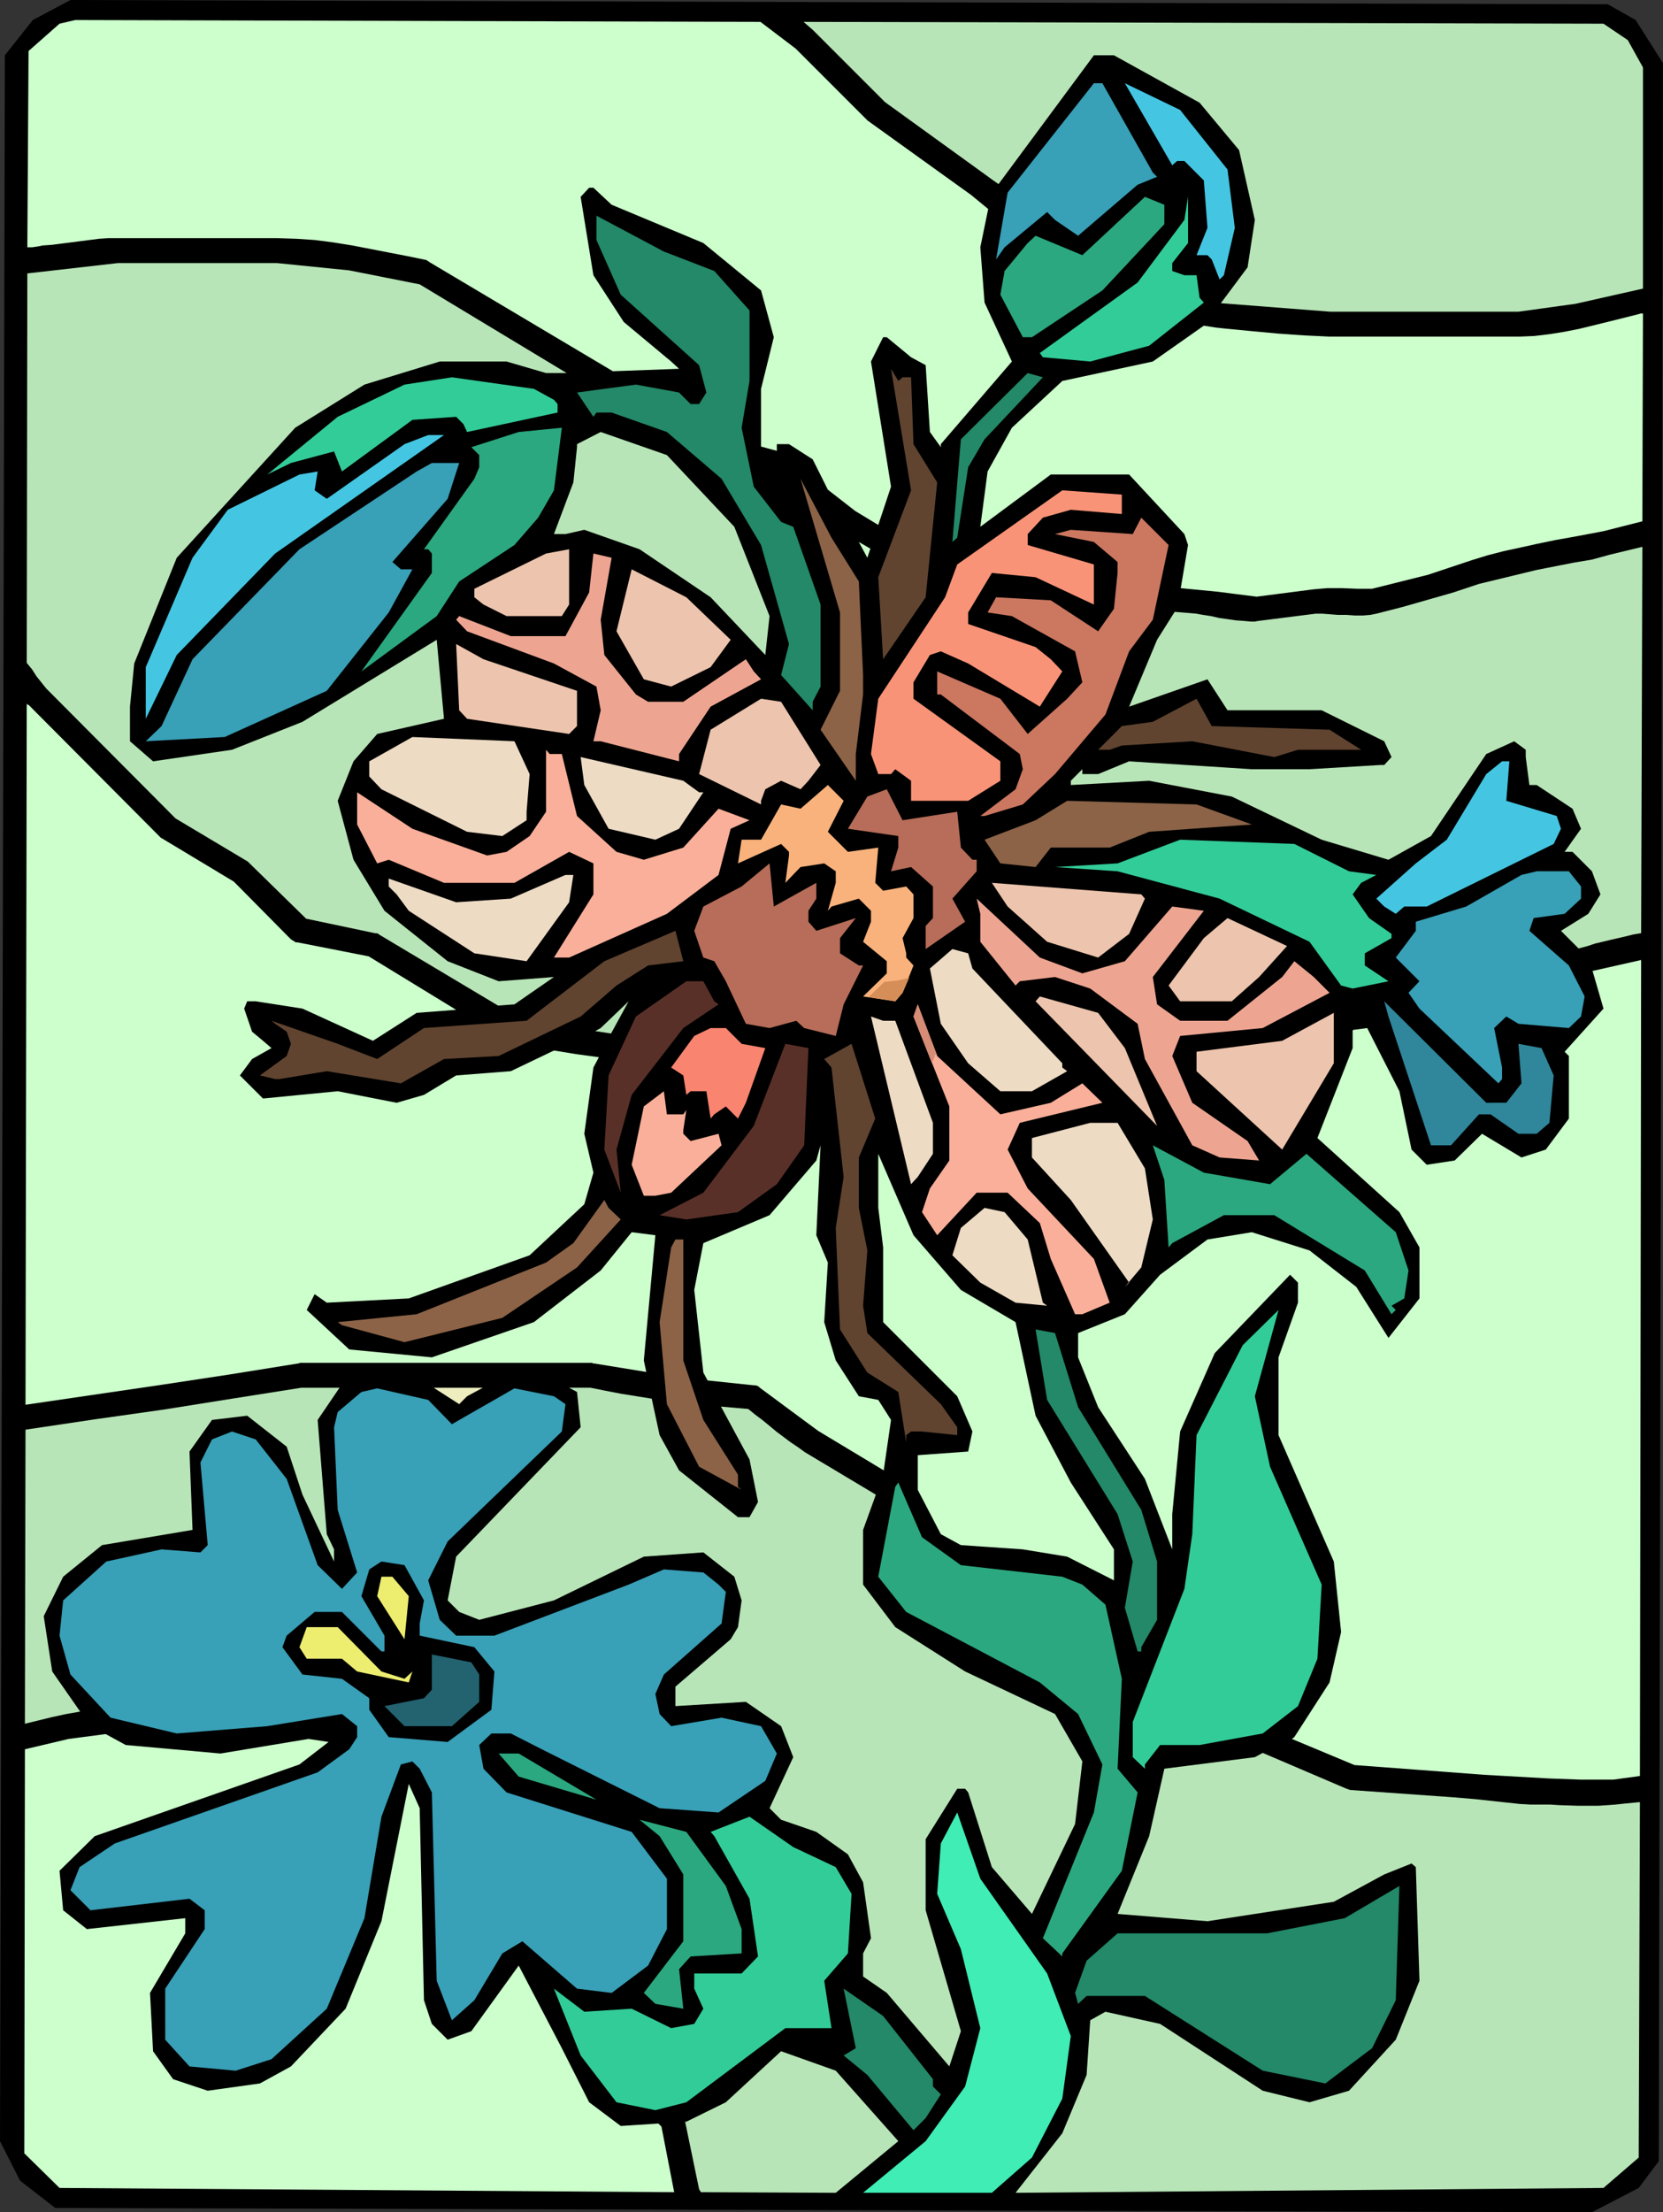 <?xml version="1.0" encoding="UTF-8" standalone="no"?>
<svg
   version="1.0"
   width="117.066mm"
   height="155.668mm"
   id="svg87"
   sodipodi:docname="Insect on Flower.wmf"
   xmlns:inkscape="http://www.inkscape.org/namespaces/inkscape"
   xmlns:sodipodi="http://sodipodi.sourceforge.net/DTD/sodipodi-0.dtd"
   xmlns="http://www.w3.org/2000/svg"
   xmlns:svg="http://www.w3.org/2000/svg">
  <rect width="100%" height="100%" fill="#333333" stroke="none"/>
  <sodipodi:namedview
     id="namedview87"
     pagecolor="#ffffff"
     bordercolor="#000000"
     borderopacity="0.25"
     inkscape:showpageshadow="2"
     inkscape:pageopacity="0.0"
     inkscape:pagecheckerboard="0"
     inkscape:deskcolor="#d1d1d1"
     inkscape:document-units="mm" />
  <defs
     id="defs1">
    <pattern
       id="WMFhbasepattern"
       patternUnits="userSpaceOnUse"
       width="6"
       height="6"
       x="0"
       y="0" />
  </defs>
  <path
     style="fill:#000000;fill-opacity:1;fill-rule:evenodd;stroke:none"
     d="m 435.184,5.333 7.272,11.473 -1.131,557.974 -5.333,7.11 -12.443,6.464 L 14.705,587.222 5.333,579.951 0,569.447 1.293,14.705 8.726,5.333 18.745,0 427.75,1.131 Z"
     id="path1" />
  <path
     style="fill:#b7e5b7;fill-opacity:1;fill-rule:evenodd;stroke:none"
     d="m 158.366,274.22 1.454,-0.808 7.434,-7.11 -4.686,8.564 z"
     id="path2" />
  <path
     style="fill:#b7e5b7;fill-opacity:1;fill-rule:evenodd;stroke:none"
     d="m 182.283,564.276 h 0.323 l 10.504,-5.171 14.705,-13.574 14.544,5.171 16.645,18.745 -16.645,13.735 -35.875,-0.162 -0.485,-0.808 z"
     id="path3" />
  <path
     style="fill:#ccffcc;fill-opacity:1;fill-rule:evenodd;stroke:none"
     d="m 28.118,461.181 5.333,2.909 25.209,2.262 23.432,-3.878 5.333,0.808 -7.757,5.979 -54.459,19.068 -9.373,9.211 0.97,10.503 6.302,5.009 26.179,-2.909 v 4.04 l -9.373,15.836 0.808,15.513 5.333,7.433 9.211,3.07 13.897,-1.939 8.242,-4.525 14.544,-15.351 9.534,-23.269 7.272,-36.52 2.909,6.464 1.131,51.063 2.101,6.302 4.202,4.201 6.302,-2.262 12.605,-17.452 11.473,21.976 7.272,14.382 8.403,6.302 10.019,-0.646 0.808,0.808 3.394,17.452 -163.537,-1.131 -9.373,-9.211 0.162,-107.458 11.635,-2.747 z"
     id="path4" />
  <path
     style="fill:#b7e5b7;fill-opacity:1;fill-rule:evenodd;stroke:none"
     d="m 90.333,369.074 -5.818,8.564 2.424,30.379 1.939,4.04 v 3.232 l -8.403,-17.775 -4.202,-12.766 -10.504,-8.241 -9.373,1.131 -5.979,8.403 0.808,20.845 -24.078,4.04 -10.342,8.403 -5.171,10.503 2.262,14.705 7.434,10.665 -3.717,0.646 -3.717,0.808 -7.272,1.778 0.162,-78.21 18.422,-2.747 18.261,-2.585 18.261,-2.909 18.422,-2.909 z"
     id="path5" />
  <path
     style="fill:#ededbf;fill-opacity:1;fill-rule:evenodd;stroke:none"
     d="m 128.47,369.074 -4.202,2.262 -2.101,2.101 -6.787,-4.363 z"
     id="path6" />
  <path
     style="fill:#ccffcc;fill-opacity:1;fill-rule:evenodd;stroke:none"
     d="m 188.262,367.135 -1.131,-2.101 -2.424,-21.976 2.424,-12.443 17.614,-7.433 12.443,-14.543 1.131,-4.04 -1.131,23.915 3.07,7.272 -0.97,15.836 3.07,10.18 6.141,9.534 5.171,0.97 3.394,5.332 -1.939,13.412 -17.453,-10.503 -15.513,-11.473 -0.323,-0.323 -0.323,-0.162 -0.485,-0.162 h -0.485 z"
     id="path7" />
  <path
     style="fill:#b7e5b7;fill-opacity:1;fill-rule:evenodd;stroke:none"
     d="m 173.395,371.983 2.101,9.695 5.171,9.372 15.675,12.443 h 3.07 l 2.262,-4.04 -2.262,-11.311 -7.595,-14.058 7.272,0.646 1.778,1.454 1.939,1.454 1.778,1.454 1.939,1.616 3.878,2.909 1.939,1.293 1.778,1.293 18.907,11.311 -3.394,9.372 v 14.543 l 8.565,11.311 18.584,11.796 23.917,11.311 7.272,12.604 -1.939,16.644 -11.473,23.915 -10.665,-12.443 -6.302,-19.876 -0.808,-0.97 h -2.101 l -8.403,13.412 v 18.906 l 9.373,32.157 -3.07,9.372 -16.645,-19.553 -6.302,-4.363 v -6.14 l 2.101,-4.04 -2.101,-14.866 -4.04,-7.433 -8.403,-5.979 -9.373,-3.232 -3.07,-3.07 6.302,-13.574 -3.232,-8.241 -9.373,-6.464 -18.745,1.131 v -5.171 l 14.705,-12.604 1.939,-3.232 0.97,-7.11 -1.939,-6.302 -8.242,-6.464 -15.837,1.131 -23.917,11.635 -19.877,5.171 -5.333,-2.101 -3.07,-3.07 2.262,-11.635 33.128,-34.419 -0.97,-9.372 -2.101,-1.131 h 5.656 l 4.04,0.808 4.202,0.808 4.04,0.646 z"
     id="path8" />
  <path
     style="fill:#ccffcc;fill-opacity:1;fill-rule:evenodd;stroke:none"
     d="m 121.36,268.564 -10.504,0.808 -11.635,7.433 -18.745,-8.564 -12.443,-1.939 h -2.262 l -0.808,1.939 2.101,6.14 2.909,2.424 2.262,1.939 -5.171,2.909 -3.232,4.363 6.141,6.14 19.877,-1.939 15.675,3.07 7.272,-2.101 8.565,-5.171 14.544,-1.131 11.473,-5.494 5.979,0.97 5.979,0.808 -1.454,2.747 -2.424,17.613 2.424,10.342 -2.424,8.403 -14.544,13.574 -32.158,11.473 -21.816,1.131 -3.232,-2.262 -2.101,4.201 11.312,10.503 21.977,2.101 27.148,-9.372 17.776,-13.735 8.242,-10.18 6.302,0.808 -3.07,33.288 0.646,3.07 -13.897,-2.262 h -0.323 l -0.162,-0.162 H 79.829 l -0.323,0.162 H 79.345 l -18.099,2.909 -18.099,2.747 -36.36,5.332 0.323,-186.476 0.162,0.162 v 0.162 h 0.323 l 34.905,35.065 0.323,0.323 0.323,0.162 19.069,11.473 15.19,15.351 0.808,0.485 0.485,0.323 h 0.485 l 18.907,3.717 z"
     id="path9" />
  <path
     style="fill:#b7e5b7;fill-opacity:1;fill-rule:evenodd;stroke:none"
     d="m 150.771,99.217 h -5.494 l -10.504,-3.07 h -17.776 l -20.038,6.14 -18.422,11.473 -31.512,34.581 -11.312,28.117 -1.131,11.473 v 9.211 l 6.141,5.333 21.008,-3.07 18.745,-7.433 35.713,-21.815 1.939,21.007 -17.776,4.04 -6.302,7.272 -4.202,10.503 4.202,15.674 8.241,13.574 16.806,13.412 13.574,5.333 14.705,-1.131 -10.504,7.272 -4.363,0.323 -31.673,-18.906 -0.162,-0.162 -0.323,-0.162 H 99.868 L 81.445,244.326 66.417,229.621 65.932,229.136 46.702,217.663 12.281,183.083 9.696,179.851 8.565,178.073 7.11,176.296 7.272,72.716 31.35,69.969 h 42.339 l 19.23,1.939 18.745,3.717 z"
     id="path10" />
  <path
     style="fill:#ccffcc;fill-opacity:1;fill-rule:evenodd;stroke:none"
     d="m 231.57,145.917 -0.808,2.424 -2.262,-4.201 z"
     id="path11" />
  <path
     style="fill:#b7e5b7;fill-opacity:1;fill-rule:evenodd;stroke:none"
     d="m 436.315,479.279 -0.323,94.531 -9.373,8.08 -156.427,1.293 12.443,-15.836 6.464,-15.513 0.97,-14.543 4.04,-2.262 14.544,3.232 27.31,17.775 12.443,3.07 10.504,-3.07 12.443,-13.574 6.302,-15.674 -0.97,-30.218 -1.131,-0.97 -7.272,2.909 -13.413,7.272 -33.612,5.171 -23.917,-1.939 8.403,-20.684 4.04,-17.937 24.078,-3.07 2.101,-1.131 22.301,9.534 0.485,0.162 0.485,0.162 27.31,1.939 5.818,0.485 5.979,0.646 5.979,0.646 2.909,0.162 h 2.909 2.262 l 2.586,0.162 5.01,0.162 h 5.171 l 2.424,-0.162 2.262,-0.162 1.454,-0.162 1.616,-0.162 1.616,-0.162 z"
     id="path12" />
  <path
     style="fill:#ccffcc;fill-opacity:1;fill-rule:evenodd;stroke:none"
     d="m 436.638,255.314 -0.323,217.017 -7.11,0.97 h -8.565 l -8.726,-0.323 -8.565,-0.485 -8.565,-0.485 -8.565,-0.646 -8.565,-0.646 -17.291,-1.293 -16.645,-6.948 0.646,-0.485 9.373,-14.543 3.07,-13.412 -1.939,-18.745 -14.705,-33.611 v -20.684 l 5.171,-14.543 v -5.333 l -2.101,-2.101 -20.038,20.845 -9.211,20.845 -2.101,21.976 v 9.372 l -7.272,-18.745 -12.443,-19.068 -5.333,-13.25 v -6.464 l 12.443,-5.009 9.373,-10.503 12.605,-9.372 11.797,-1.939 15.352,4.848 12.443,9.695 8.565,13.574 8.242,-10.503 v -13.574 l -5.333,-9.372 -21.816,-19.714 9.373,-23.915 v -4.686 l 0.162,-0.162 3.717,-0.485 8.565,16.805 3.232,15.513 4.04,4.04 7.434,-1.131 7.272,-7.11 10.504,6.302 6.464,-2.101 6.141,-8.241 v -16.644 l -1.131,-1.131 10.342,-11.473 -2.909,-10.019 z"
     id="path13" />
  <path
     style="fill:#b7e5b7;fill-opacity:1;fill-rule:evenodd;stroke:none"
     d="m 436.961,145.432 -0.323,102.772 h -0.162 l -1.939,0.323 -1.939,0.485 -4.202,0.97 -4.04,0.97 -1.939,0.646 -1.778,0.485 -0.646,0.162 -4.686,-4.686 7.272,-4.525 3.232,-5.171 -2.262,-6.14 -5.171,-5.171 h -2.101 l 4.363,-6.14 -2.262,-5.332 -9.534,-6.302 h -1.939 l -0.97,-7.433 v -1.939 l -3.07,-2.262 -7.434,3.393 -14.705,21.815 -11.312,6.302 -17.776,-5.333 -23.917,-11.473 -21.977,-4.201 -20.846,1.131 v -1.131 l 3.07,-3.07 v 1.293 h 4.202 l 8.242,-3.393 32.643,2.101 h 15.352 l 18.907,-1.131 h 0.97 l 1.939,-2.101 -1.939,-4.201 -16.645,-8.241 h -25.048 l -5.333,-8.241 -20.846,7.272 7.434,-17.775 4.686,-7.433 5.818,0.485 0.808,0.162 0.97,0.162 2.101,0.323 2.101,0.485 4.525,0.646 2.262,0.162 1.778,0.162 h 0.97 l 0.808,-0.162 15.352,-1.939 h 1.778 l 2.101,0.162 2.101,0.162 h 2.262 l 2.262,0.162 h 2.101 l 1.939,-0.162 0.808,-0.162 0.808,-0.162 6.949,-1.778 6.787,-1.939 6.787,-1.939 6.787,-2.262 15.352,-3.717 9.857,-1.939 4.848,-0.808 4.686,-1.293 z"
     id="path14" />
  <path
     style="fill:#ccffcc;fill-opacity:1;fill-rule:evenodd;stroke:none"
     d="m 262.92,55.587 -2.101,10.18 1.131,14.705 7.272,15.674 -18.907,21.976 v 0.808 l -2.909,-4.04 -1.131,-17.775 -3.878,-2.101 -6.464,-5.333 h -0.97 l -3.232,6.464 5.333,33.288 -3.394,10.18 -6.141,-3.717 -7.272,-5.656 -0.97,-1.939 -3.07,-6.14 -6.302,-4.04 h -3.232 v 1.778 l -4.202,-1.131 v -15.351 l 3.394,-13.735 -3.394,-12.443 -15.352,-12.604 -24.401,-10.18 -4.848,-4.525 h -1.131 l -2.262,2.424 3.394,20.845 8.08,12.443 12.605,10.503 2.101,1.939 -17.614,0.646 -48.641,-28.925 -0.97,-0.646 -4.686,-0.97 -5.01,-0.97 -10.019,-1.939 -5.01,-0.808 -5.01,-0.646 -4.848,-0.323 -5.01,-0.162 H 31.188 28.764 l -2.424,0.162 -5.01,0.646 -5.01,0.646 -2.586,0.323 -2.262,0.162 h -0.162 l -0.646,0.162 -0.97,0.162 -1.131,0.162 H 7.272 l 0.323,-52.194 8.241,-7.272 4.202,-0.97 182.283,0.485 9.373,7.11 19.23,19.229 0.323,0.162 0.162,0.162 26.987,19.391 z"
     id="path15" />
  <path
     style="fill:#ccffcc;fill-opacity:1;fill-rule:evenodd;stroke:none"
     d="m 437.123,83.381 -0.162,55.264 -10.181,2.585 -4.202,0.808 -4.363,0.808 -4.525,0.808 -4.686,0.97 -4.363,0.97 -4.525,0.97 -4.363,1.131 -4.202,1.293 -11.635,3.878 -14.867,3.717 h -3.878 l -4.04,-0.162 h -4.04 l -1.939,0.162 -1.778,0.162 -15.029,1.939 -5.171,-0.646 -5.01,-0.646 -10.019,-0.97 1.939,-11.473 -0.97,-2.909 -14.705,-15.836 h -20.846 l -18.745,13.897 1.939,-14.705 6.464,-11.635 13.413,-12.443 24.078,-5.171 13.574,-9.534 3.07,0.485 2.909,0.323 3.394,0.323 3.394,0.323 6.949,0.646 6.949,0.485 3.394,0.162 3.394,0.162 h 50.58 l 3.878,-0.162 4.04,-0.485 4.04,-0.646 4.04,-0.808 7.918,-1.939 3.878,-0.97 3.878,-0.97 0.485,-0.162 z"
     id="path16" />
  <path
     style="fill:#b7e5b7;fill-opacity:1;fill-rule:evenodd;stroke:none"
     d="m 433.083,10.665 4.04,7.272 v 58.819 l -17.937,4.04 -15.19,2.101 h -50.095 l -26.987,-2.101 -2.101,-0.162 7.11,-9.534 1.939,-12.604 -4.202,-18.583 -10.504,-12.604 -22.785,-12.604 h -5.333 L 265.667,48.962 264.051,47.831 262.274,46.538 235.448,27.147 216.218,7.918 215.087,6.948 213.794,5.817 426.619,6.302 Z"
     id="path17" />
  <path
     style="fill:#38a0b7;fill-opacity:1;fill-rule:evenodd;stroke:none"
     d="m 306.713,45.892 1.131,1.131 -5.171,2.101 -15.837,13.574 -6.141,-4.201 -2.101,-2.101 -11.312,9.372 -2.262,3.232 3.07,-17.775 22.947,-29.086 h 2.262 z"
     id="path18" />
  <path
     style="fill:#44c6e2;fill-opacity:1;fill-rule:evenodd;stroke:none"
     d="m 326.59,45.084 1.939,15.513 -2.909,12.604 -1.131,1.131 -2.101,-5.333 -1.131,-1.131 h -2.909 l 2.909,-7.272 -0.97,-12.604 -5.171,-5.171 h -1.939 l -1.293,1.131 -12.605,-21.815 14.705,7.11 z"
     id="path19" />
  <path
     style="fill:#2ba87f;fill-opacity:1;fill-rule:evenodd;stroke:none"
     d="m 309.783,59.627 -16.483,17.613 -18.745,12.443 h -2.424 l -5.979,-11.311 1.131,-6.302 6.141,-7.433 2.101,-1.939 12.443,5.171 16.645,-15.513 5.171,2.101 z"
     id="path20" />
  <path
     style="fill:#32cc99;fill-opacity:1;fill-rule:evenodd;stroke:none"
     d="m 311.884,69.969 v 2.101 l 3.232,1.131 h 3.232 l 0.808,5.979 1.131,1.293 -14.544,11.473 -15.675,4.201 -12.605,-1.131 -0.808,-1.131 26.017,-18.745 12.443,-16.644 0.97,-6.14 v 12.281 z"
     id="path21" />
  <path
     style="fill:#238968;fill-opacity:1;fill-rule:evenodd;stroke:none"
     d="m 190.039,72.07 9.373,10.503 v 18.745 l -2.101,12.443 3.232,15.674 7.272,9.372 3.232,1.293 7.272,20.684 v 21.815 l -2.101,4.04 v 2.262 l -8.403,-9.372 2.101,-8.241 -7.434,-26.339 -10.504,-17.613 -14.544,-12.443 -14.705,-5.171 h -4.04 l -0.808,1.131 -4.363,-6.464 15.675,-2.101 11.473,2.101 3.07,3.07 h 2.262 l 1.939,-3.07 -1.939,-7.272 -20.846,-18.745 -6.464,-14.543 v -6.464 l 17.937,9.534 z"
     id="path22" />
  <path
     style="fill:#604430;fill-opacity:1;fill-rule:evenodd;stroke:none"
     d="m 240.135,100.348 h 2.262 l 0.646,17.775 6.302,10.18 -3.07,30.541 -11.312,16.482 -1.293,-21.815 8.726,-23.108 -5.333,-32.318 1.939,3.232 z"
     id="path23" />
  <path
     style="fill:#238968;fill-opacity:1;fill-rule:evenodd;stroke:none"
     d="m 261.95,116.83 -4.363,7.433 -2.909,18.745 -1.293,1.131 2.262,-27.309 17.776,-17.613 4.04,1.131 z"
     id="path24" />
  <path
     style="fill:#32cc99;fill-opacity:1;fill-rule:evenodd;stroke:none"
     d="m 147.377,106.327 0.97,1.131 v 2.262 l -24.078,5.171 -0.97,-2.101 -1.939,-1.939 -11.635,0.808 -18.745,13.735 -2.101,-5.333 -11.473,3.07 -6.302,3.07 18.745,-15.351 17.776,-8.564 12.605,-1.939 21.816,3.07 z"
     id="path25" />
  <path
     style="fill:#2ba87f;fill-opacity:1;fill-rule:evenodd;stroke:none"
     d="m 143.176,137.676 -6.302,7.272 -14.705,9.695 -5.979,9.211 -20.038,14.705 18.745,-26.178 v -5.171 l -0.97,-1.131 h -1.131 l 13.413,-18.745 1.293,-3.07 v -3.232 l -2.101,-2.101 12.605,-4.04 11.473,-1.131 -2.101,16.644 z"
     id="path26" />
  <path
     style="fill:#b7e5b7;fill-opacity:1;fill-rule:evenodd;stroke:none"
     d="m 195.372,140.1 9.373,23.754 -1.131,10.342 -14.544,-15.351 -18.907,-12.766 -14.705,-5.171 -5.01,1.131 h -3.07 l 5.171,-13.735 0.97,-9.372 v -0.808 l 6.302,-3.232 17.614,6.14 z"
     id="path27" />
  <path
     style="fill:#44c6e2;fill-opacity:1;fill-rule:evenodd;stroke:none"
     d="m 73.204,147.21 -26.179,26.986 -8.242,16.967 v -13.735 l 12.443,-29.086 9.373,-12.766 19.069,-9.372 4.848,-0.808 -0.808,5.009 3.232,2.262 20.685,-14.543 6.302,-2.424 h 4.202 z"
     id="path28" />
  <path
     style="fill:#38a0b7;fill-opacity:1;fill-rule:evenodd;stroke:none"
     d="m 119.098,132.666 -14.705,16.805 2.262,1.939 h 3.07 l -6.302,11.473 -16.483,20.845 -27.148,12.281 -21.008,1.131 4.202,-4.04 8.242,-17.775 28.441,-29.248 31.188,-20.684 4.04,-2.262 h 7.272 z"
     id="path29" />
  <path
     style="fill:#8c6347;fill-opacity:1;fill-rule:evenodd;stroke:none"
     d="m 228.5,154.643 1.131,24.885 v 5.171 l -1.939,15.836 v 7.11 l -9.373,-13.574 5.171,-10.342 v -20.845 l -10.504,-35.55 8.242,15.674 z"
     id="path30" />
  <path
     style="fill:#f99377;fill-opacity:1;fill-rule:evenodd;stroke:none"
     d="m 298.472,136.706 -13.574,-1.131 -7.434,2.101 -4.04,4.363 v 2.909 l 17.614,5.171 v 10.665 l -15.513,-7.272 -11.635,-1.131 -6.302,10.503 v 3.07 l 17.937,6.14 4.04,3.232 3.07,3.232 -5.171,8.08 -0.808,1.293 -19.069,-11.473 -7.272,-3.232 -2.909,0.97 -4.363,7.272 v 4.363 l 23.109,16.644 v 5.171 l -8.565,5.332 h -15.19 v -5.332 l -4.202,-3.07 -1.131,1.293 h -3.394 l -1.939,-5.332 1.939,-14.705 17.776,-26.986 3.232,-8.726 27.956,-19.714 15.837,1.131 z"
     id="path31" />
  <path
     style="fill:#cc7760;fill-opacity:1;fill-rule:evenodd;stroke:none"
     d="m 306.713,164.823 -6.302,8.403 -6.302,16.805 -13.413,15.836 -8.565,8.08 -10.181,3.07 h -1.131 l 9.373,-7.11 1.939,-5.332 -0.808,-4.04 -21.008,-15.836 h -0.97 v -6.14 l 16.806,7.272 7.272,9.372 10.504,-9.372 4.04,-4.363 -1.939,-8.241 -16.806,-9.372 -6.464,-0.97 2.262,-4.04 14.544,0.808 12.605,8.241 4.202,-5.979 0.97,-9.534 v -2.909 l -6.302,-5.332 -10.342,-2.101 4.202,-1.131 16.483,1.131 2.262,-4.363 7.272,7.272 z"
     id="path32" />
  <path
     style="fill:#edc4ad;fill-opacity:1;fill-rule:evenodd;stroke:none"
     d="m 149.478,163.853 h -14.705 l -6.141,-3.07 -2.424,-1.939 v -2.262 l 19.069,-9.372 6.141,-1.131 v 14.705 z"
     id="path33" />
  <path
     style="fill:#eda591;fill-opacity:1;fill-rule:evenodd;stroke:none"
     d="m 159.82,164.823 0.97,9.372 8.403,10.503 3.232,1.939 h 9.373 l 16.645,-11.311 2.101,3.232 1.939,2.101 -13.413,7.272 -8.403,12.604 v 1.939 l -20.846,-5.333 h -1.939 l 1.939,-8.241 -1.131,-6.302 -11.312,-6.14 -23.109,-8.564 -2.909,-3.07 0.808,-0.97 13.736,5.333 h 14.544 l 6.302,-11.635 1.131,-10.342 4.848,1.131 z"
     id="path34" />
  <path
     style="fill:#edc4ad;fill-opacity:1;fill-rule:evenodd;stroke:none"
     d="m 194.402,170.155 -5.333,7.272 -10.504,5.171 -7.272,-1.939 -7.272,-12.766 4.04,-16.482 14.544,7.433 z"
     id="path35" />
  <path
     style="fill:#edc4ad;fill-opacity:1;fill-rule:evenodd;stroke:none"
     d="m 153.518,183.729 v 9.372 l -2.101,2.101 -27.148,-4.04 -2.101,-2.262 -0.808,-17.613 7.272,4.04 z"
     id="path36" />
  <path
     style="fill:#edc4ad;fill-opacity:1;fill-rule:evenodd;stroke:none"
     d="m 218.319,203.443 -3.232,4.201 -2.101,2.262 -5.171,-2.262 -4.202,2.262 -1.131,3.07 v 0.97 l -16.483,-8.08 3.07,-11.796 13.413,-8.241 5.333,0.808 z"
     id="path37" />
  <path
     style="fill:#604430;fill-opacity:1;fill-rule:evenodd;stroke:none"
     d="m 353.738,194.071 8.403,5.333 h -16.806 l -6.302,1.939 -21.816,-4.201 -18.745,1.131 -3.232,1.131 h -3.07 l 6.302,-6.302 8.242,-1.131 11.635,-6.14 4.04,7.272 z"
     id="path38" />
  <path
     style="fill:#eddbc4;fill-opacity:1;fill-rule:evenodd;stroke:none"
     d="m 140.913,205.867 -0.808,10.019 v 2.262 l -6.464,4.201 -9.373,-1.131 -22.785,-11.311 -3.232,-3.393 v -4.04 l 11.473,-6.464 27.148,1.131 z"
     id="path39" />
  <path
     style="fill:#f9af99;fill-opacity:1;fill-rule:evenodd;stroke:none"
     d="m 149.478,200.535 4.04,16.482 10.504,9.534 7.272,2.101 10.504,-3.232 9.373,-10.342 8.242,3.07 -5.01,2.262 -3.232,12.281 -13.736,10.342 -26.017,11.635 h -4.04 l 10.504,-16.805 v -8.241 l -6.464,-3.07 -14.544,8.241 h -18.745 l -14.705,-6.14 -3.07,0.97 -5.333,-10.342 v -8.564 l 14.705,9.695 19.877,7.11 5.171,-0.97 6.141,-4.201 4.363,-6.464 v -16.482 l 0.97,1.131 z"
     id="path40" />
  <path
     style="fill:#eddbc4;fill-opacity:1;fill-rule:evenodd;stroke:none"
     d="m 185.999,210.715 h 1.131 l -6.464,9.695 -6.302,2.909 -12.443,-2.909 -6.464,-11.635 -0.97,-7.433 27.31,6.302 z"
     id="path41" />
  <path
     style="fill:#44c6e2;fill-opacity:1;fill-rule:evenodd;stroke:none"
     d="m 400.763,212.977 13.413,4.04 1.131,3.393 -1.939,4.04 -33.774,16.644 h -5.979 l -2.262,1.939 -3.07,-1.939 -2.101,-2.101 10.504,-9.372 8.242,-6.302 10.504,-17.452 4.202,-3.393 h 1.939 z"
     id="path42" />
  <path
     style="fill:#f9b27c;fill-opacity:1;fill-rule:evenodd;stroke:none"
     d="m 220.258,221.218 5.333,5.333 8.08,-1.131 -0.808,9.372 2.101,2.101 6.141,-1.131 1.939,2.101 v 6.302 l -2.909,5.333 0.97,4.04 v 1.131 l 1.939,2.101 -2.909,7.272 -1.939,2.262 -8.565,-1.293 6.302,-6.14 v -3.232 l -6.302,-5.171 2.101,-5.332 v -2.909 l -3.232,-3.232 -7.272,2.101 -0.97,1.131 2.101,-7.433 v -3.07 l -3.07,-2.101 -6.302,0.97 -4.04,4.201 0.97,-7.272 v -0.97 l -2.101,-2.101 -11.473,5.171 0.97,-6.302 h 5.171 l 5.333,-9.372 5.171,1.131 7.272,-6.302 4.202,4.201 z"
     id="path43" />
  <path
     style="fill:#b76d59;fill-opacity:1;fill-rule:evenodd;stroke:none"
     d="m 254.679,215.886 0.97,9.534 3.07,3.232 h 1.131 v 3.07 l -6.464,7.272 3.394,6.14 -10.504,7.272 v -6.14 l 1.939,-2.101 v -8.403 l -5.818,-5.171 -5.333,1.131 1.939,-6.302 v -3.07 l -13.413,-1.939 5.171,-8.564 5.171,-1.939 4.202,8.241 z"
     id="path44" />
  <path
     style="fill:#8c6347;fill-opacity:1;fill-rule:evenodd;stroke:none"
     d="m 333.054,219.279 -27.31,1.939 -10.504,4.201 h -15.675 l -4.04,5.171 -9.373,-0.97 -4.202,-6.302 13.574,-5.171 8.403,-5.171 34.42,0.97 z"
     id="path45" />
  <path
     style="fill:#32cc99;fill-opacity:1;fill-rule:evenodd;stroke:none"
     d="m 358.909,231.722 7.272,0.97 -4.04,2.101 -2.262,3.07 4.363,6.302 5.979,4.201 v 1.131 l -7.11,4.04 v 3.232 l 6.302,4.201 -9.534,1.939 -3.07,-0.808 -8.403,-11.635 -23.917,-11.473 -27.148,-7.272 -16.645,-1.131 16.645,-0.97 16.645,-6.302 30.38,1.131 z"
     id="path46" />
  <path
     style="fill:#b76d59;fill-opacity:1;fill-rule:evenodd;stroke:none"
     d="m 217.188,234.792 v 4.201 l -2.101,3.232 v 2.909 l 2.101,2.424 10.504,-3.393 -4.202,5.333 v 4.04 l 5.01,3.232 h 1.131 l -5.171,10.342 -2.101,8.403 -8.403,-2.101 -2.101,-1.939 -7.11,1.939 -6.302,-1.131 -5.333,-11.311 -3.07,-5.333 -2.909,-0.97 -2.424,-7.11 2.424,-6.464 10.181,-5.333 7.434,-6.14 1.131,11.473 z"
     id="path47" />
  <path
     style="fill:#38a0b7;fill-opacity:1;fill-rule:evenodd;stroke:none"
     d="m 420.64,235.761 v 3.232 l -4.363,4.04 -8.242,1.131 -1.131,3.393 10.504,9.211 4.202,8.241 -0.97,5.333 -3.232,3.07 -13.413,-1.131 -3.232,-1.939 -3.232,3.07 2.101,10.503 v 3.07 l -0.97,1.131 -21.008,-19.876 -2.909,-4.201 2.909,-3.07 -6.302,-6.302 5.333,-7.11 v -2.424 l 13.413,-4.04 14.705,-8.403 4.04,-0.97 h 8.565 z"
     id="path48" />
  <path
     style="fill:#eddbc4;fill-opacity:1;fill-rule:evenodd;stroke:none"
     d="m 151.417,239.963 -11.312,15.674 -13.897,-2.101 -17.453,-11.311 -3.232,-4.363 -2.101,-2.101 v -2.101 l 17.937,6.302 14.544,-0.97 14.544,-6.302 h 2.101 z"
     id="path49" />
  <path
     style="fill:#edc4ad;fill-opacity:1;fill-rule:evenodd;stroke:none"
     d="m 304.612,238.993 -4.202,9.372 -8.242,6.302 -13.574,-4.201 -10.504,-9.372 -4.202,-6.302 39.753,3.07 z"
     id="path50" />
  <path
     style="fill:#eda591;fill-opacity:1;fill-rule:evenodd;stroke:none"
     d="m 287.968,258.869 11.312,-3.232 11.635,-13.412 0.97,-1.131 8.403,1.131 -13.574,17.613 1.131,7.272 6.141,4.363 h 12.605 l 14.544,-11.635 3.232,-4.201 5.171,4.201 4.202,4.201 -17.776,9.372 -21.977,2.101 -2.101,5.332 5.333,12.443 14.705,10.18 3.07,5.171 -10.504,-0.808 -7.272,-3.232 -12.605,-22.946 -1.939,-9.372 -12.605,-9.372 -9.373,-3.07 -9.373,1.131 -1.131,1.131 -9.373,-11.635 v -7.433 l -0.97,-4.04 16.806,15.674 z"
     id="path51" />
  <path
     style="fill:#edc4ad;fill-opacity:1;fill-rule:evenodd;stroke:none"
     d="m 334.993,259.839 -7.272,6.464 H 313.985 l -3.07,-4.201 9.373,-12.604 6.302,-5.333 15.837,7.433 z"
     id="path52" />
  <path
     style="fill:#604430;fill-opacity:1;fill-rule:evenodd;stroke:none"
     d="m 172.425,256.768 -8.403,5.332 -9.534,8.241 -21.816,10.503 -14.544,0.808 -11.473,6.464 -19.715,-3.232 -12.605,2.101 h -1.131 l -4.04,-0.97 7.11,-5.171 1.131,-3.232 -1.131,-3.232 -3.07,-2.101 -0.97,-0.808 17.614,6.14 10.504,4.04 12.443,-8.241 27.31,-1.939 20.685,-15.836 18.907,-8.08 2.101,8.08 z"
     id="path53" />
  <path
     style="fill:#eddbc4;fill-opacity:1;fill-rule:evenodd;stroke:none"
     d="m 258.718,257.576 23.917,25.208 v 1.131 l 1.293,0.97 -9.373,5.333 h -8.403 l -8.565,-7.433 -7.272,-10.503 -2.909,-14.705 5.979,-5.171 4.202,1.131 z"
     id="path54" />
  <path
     style="fill:#593028;fill-opacity:1;fill-rule:evenodd;stroke:none"
     d="m 190.039,266.302 1.131,0.808 -9.373,6.302 -13.736,17.775 -4.04,14.543 1.131,11.473 -4.363,-11.473 1.131,-19.714 7.272,-15.674 13.413,-9.372 h 4.525 z"
     id="path55" />
  <path
     style="fill:#edc4ad;fill-opacity:1;fill-rule:evenodd;stroke:none"
     d="m 299.28,278.745 8.565,20.684 -32.32,-33.126 1.131,-1.293 15.513,4.363 z"
     id="path56" />
  <path
     style="fill:#30879b;fill-opacity:1;fill-rule:evenodd;stroke:none"
     d="m 400.763,293.288 4.04,-5.171 -0.808,-10.503 6.141,1.131 3.232,7.272 -1.131,12.604 -3.394,2.909 h -4.848 l -7.434,-5.171 h -3.07 l -7.434,8.241 h -5.333 l -11.312,-34.257 -1.131,-4.04 27.148,26.986 z"
     id="path57" />
  <path
     style="fill:#f9af99;fill-opacity:1;fill-rule:evenodd;stroke:none"
     d="m 266.152,296.358 13.413,-3.07 8.403,-5.171 5.333,5.171 -21.977,5.333 -3.232,7.11 5.333,10.342 17.614,18.745 4.202,11.635 -7.272,3.07 h -1.939 l -6.464,-14.705 -2.909,-9.534 -8.565,-8.08 h -8.242 l -10.504,11.311 -4.04,-6.14 2.101,-6.302 5.171,-7.433 v -14.382 l -9.534,-23.915 1.131,-3.232 5.171,13.735 z"
     id="path58" />
  <path
     style="fill:#edc4ad;fill-opacity:1;fill-rule:evenodd;stroke:none"
     d="m 341.133,305.73 -22.785,-20.845 v -5.171 l 22.785,-2.909 13.736,-7.433 v 13.412 z"
     id="path59" />
  <path
     style="fill:#eddbc4;fill-opacity:1;fill-rule:evenodd;stroke:none"
     d="m 238.196,271.473 10.019,27.147 v 8.241 l -4.04,6.14 -1.778,1.939 -10.665,-44.599 3.232,1.131 z"
     id="path60" />
  <path
     style="fill:#f98470;fill-opacity:1;fill-rule:evenodd;stroke:none"
     d="m 197.311,277.614 6.302,1.131 -5.171,14.543 -2.101,4.201 -3.232,-3.232 -3.07,2.101 -0.97,1.131 -1.131,-7.272 h -4.202 l -1.131,0.97 -0.808,-5.171 -3.232,-2.101 6.141,-8.403 4.363,-2.101 h 4.04 z"
     id="path61" />
  <path
     style="fill:#593028;fill-opacity:1;fill-rule:evenodd;stroke:none"
     d="m 213.956,304.599 -7.272,10.342 -10.342,7.433 -13.736,1.939 -7.11,-1.131 11.635,-5.979 13.413,-17.775 8.403,-21.815 6.141,1.131 z"
     id="path62" />
  <path
     style="fill:#604430;fill-opacity:1;fill-rule:evenodd;stroke:none"
     d="m 228.5,307.831 v 13.412 l 2.262,11.311 -1.131,14.705 1.131,7.272 19.553,18.906 4.363,6.14 v 2.101 l -9.373,-0.97 h -2.909 l -1.293,0.97 v 1.939 l -2.101,-13.412 -8.242,-5.171 -7.272,-11.473 -1.131,-26.986 2.101,-13.574 -3.232,-29.086 -1.939,-2.262 7.272,-4.04 6.302,19.876 z"
     id="path63" />
  <path
     style="fill:#f9af99;fill-opacity:1;fill-rule:evenodd;stroke:none"
     d="m 181.798,296.358 0.808,-1.131 -0.808,5.333 v 0.97 l 1.939,1.939 7.434,-1.939 0.808,3.07 -13.413,12.604 -4.202,0.808 h -3.07 l -3.232,-8.241 3.232,-15.513 5.333,-4.04 0.808,6.14 z"
     id="path64" />
  <path
     style="fill:#eddbc4;fill-opacity:1;fill-rule:evenodd;stroke:none"
     d="m 304.612,310.74 2.101,13.574 -3.07,12.766 -4.363,5.171 1.131,-1.131 -15.513,-21.976 -10.342,-11.311 v -5.171 l 15.513,-4.04 h 7.272 z"
     id="path65" />
  <path
     style="fill:#2ba87f;fill-opacity:1;fill-rule:evenodd;stroke:none"
     d="m 337.902,314.941 9.696,-8.08 23.755,20.845 3.394,10.18 -1.131,7.433 -3.394,1.939 1.131,1.131 -1.131,1.131 -7.11,-11.635 -24.078,-14.705 h -13.413 l -13.736,7.433 -0.97,1.131 -1.131,-17.937 -3.07,-9.211 13.574,7.272 z"
     id="path66" />
  <path
     style="fill:#ccffcc;fill-opacity:1;fill-rule:evenodd;stroke:none"
     d="m 255.648,343.058 14.544,8.564 5.333,24.885 9.373,17.775 11.473,17.775 v 8.241 l -12.443,-6.302 -11.797,-1.939 -16.483,-1.131 -5.333,-2.909 -6.141,-11.796 v -9.211 l 13.413,-0.97 1.131,-5.333 -4.04,-9.372 -19.715,-19.714 v -19.876 l -1.293,-10.503 v -14.382 l 9.373,21.653 z"
     id="path67" />
  <path
     style="fill:#8c6347;fill-opacity:1;fill-rule:evenodd;stroke:none"
     d="m 165.153,324.313 -11.635,12.766 -19.877,13.412 -26.017,6.464 -16.645,-4.525 -1.131,-0.808 21.008,-2.101 34.42,-13.735 7.272,-5.171 8.242,-11.473 1.131,2.101 z"
     id="path68" />
  <path
     style="fill:#eddbc4;fill-opacity:1;fill-rule:evenodd;stroke:none"
     d="m 273.424,329.646 4.04,16.805 1.131,0.808 -8.403,-0.808 -9.373,-5.333 -7.434,-7.272 2.262,-7.272 6.302,-5.333 5.333,1.131 z"
     id="path69" />
  <path
     style="fill:#8c6347;fill-opacity:1;fill-rule:evenodd;stroke:none"
     d="m 181.798,361.803 5.333,15.836 9.211,14.543 v 3.232 l 0.97,0.808 -11.312,-6.14 -8.565,-16.644 -1.939,-21.815 3.07,-19.876 1.131,-2.101 h 2.101 z"
     id="path70" />
  <path
     style="fill:#32cc99;fill-opacity:1;fill-rule:evenodd;stroke:none"
     d="m 337.902,390.081 13.736,31.349 -1.131,19.714 -5.171,12.604 -9.373,7.272 -16.806,3.07 h -10.504 l -4.04,5.171 v 1.131 l -3.232,-3.07 v -9.372 l 13.736,-35.388 2.101,-14.543 1.131,-26.339 12.281,-23.915 9.534,-9.372 -6.302,22.946 z"
     id="path71" />
  <path
     style="fill:#238968;fill-opacity:1;fill-rule:evenodd;stroke:none"
     d="m 286.837,374.245 16.806,27.309 4.202,13.735 v 15.513 l -4.202,7.272 v 1.131 h -0.97 l -3.394,-11.635 2.101,-12.281 -4.04,-12.604 -18.745,-30.379 -3.07,-18.745 5.171,0.97 z"
     id="path72" />
  <path
     style="fill:#38a0b7;fill-opacity:1;fill-rule:evenodd;stroke:none"
     d="m 120.229,378.77 16.645,-9.534 10.504,2.101 3.07,2.101 -0.97,7.272 -30.38,29.248 -5.171,10.342 3.07,10.503 4.363,4.201 h 10.181 l 35.713,-13.574 9.373,-4.04 10.504,0.808 4.04,3.232 1.939,1.939 -1.131,8.403 -15.352,13.574 -2.262,5.171 1.131,5.332 3.07,3.232 13.413,-2.262 10.504,2.262 4.202,7.272 -3.07,7.272 -12.443,8.403 -15.675,-1.131 -31.35,-15.674 -8.242,-4.201 h -5.171 l -3.232,3.07 1.131,6.302 6.141,6.302 33.289,10.503 9.373,12.443 v 13.412 l -5.01,9.695 -9.696,7.272 -9.211,-1.131 -14.544,-12.604 -5.333,3.232 -7.434,12.443 -5.979,5.333 -4.04,-10.503 -1.293,-50.093 -3.232,-6.302 -1.939,-1.939 -3.07,0.808 -5.171,13.897 -4.525,26.986 -10.019,24.077 -14.705,13.412 -9.534,3.07 -12.281,-1.131 -6.464,-7.11 V 528.888 L 54.459,513.052 v -5.009 l -4.04,-3.07 -26.34,3.07 -5.333,-5.332 2.424,-6.14 9.373,-6.302 53.974,-18.906 8.403,-6.14 2.101,-3.232 v -2.909 l -4.04,-3.232 -19.877,3.232 -24.078,1.939 -17.614,-4.201 -10.665,-11.473 -2.909,-10.342 0.97,-9.372 11.473,-10.342 14.705,-3.232 10.342,0.808 1.939,-1.939 -1.939,-21.976 3.07,-6.14 5.333,-2.101 6.302,2.101 8.242,10.503 8.242,22.946 6.464,6.302 4.04,-4.363 -5.171,-16.644 -0.97,-21.976 0.97,-4.04 6.302,-5.333 4.202,-0.97 13.574,3.07 z"
     id="path73" />
  <path
     style="fill:#2ba87f;fill-opacity:1;fill-rule:evenodd;stroke:none"
     d="m 255.648,416.259 26.987,3.07 5.333,2.101 6.141,5.332 4.363,19.714 -1.131,23.915 5.333,6.302 -4.202,20.845 -15.837,21.976 v 0.808 l -5.171,-4.848 13.574,-33.449 2.262,-12.766 -6.464,-13.412 -10.181,-8.403 -35.552,-18.745 -7.434,-9.372 4.525,-23.915 0.808,-1.131 6.302,14.543 z"
     id="path74" />
  <path
     style="fill:#000000;fill-opacity:1;fill-rule:evenodd;stroke:none"
     d="m 112.795,425.631 -1.131,6.14 v 3.232 l 14.544,3.07 5.333,6.464 -0.808,10.18 -11.635,8.564 -15.675,-1.293 -5.171,-7.272 v -3.07 l -7.272,-5.171 -10.504,-1.131 -5.333,-7.272 1.131,-3.07 7.434,-6.302 h 7.272 l 10.504,10.503 h 0.808 v -4.201 l -6.141,-10.503 2.101,-7.11 3.232,-2.101 6.141,0.97 z"
     id="path75" />
  <path
     style="fill:#eded70;fill-opacity:1;fill-rule:evenodd;stroke:none"
     d="m 108.755,424.5 -1.131,11.473 -7.272,-11.473 1.131,-5.171 h 2.909 z"
     id="path76" />
  <path
     style="fill:#eded70;fill-opacity:1;fill-rule:evenodd;stroke:none"
     d="m 101.484,444.537 6.141,1.939 2.101,-1.939 -0.97,2.909 -13.736,-2.909 -4.04,-3.393 h -9.373 l -1.939,-3.07 1.939,-5.333 h 8.242 z"
     id="path77" />
  <path
     style="fill:#236370;fill-opacity:1;fill-rule:evenodd;stroke:none"
     d="m 127.501,445.345 v 7.272 l -7.272,6.464 H 107.624 l -5.333,-5.333 10.504,-2.101 2.101,-2.262 v -9.372 l 10.504,2.101 z"
     id="path78" />
  <path
     style="fill:#2ba87f;fill-opacity:1;fill-rule:evenodd;stroke:none"
     d="m 158.689,478.633 -20.685,-6.14 -5.333,-6.14 h 5.333 z"
     id="path79" />
  <path
     style="fill:#3fedb5;fill-opacity:1;fill-rule:evenodd;stroke:none"
     d="m 278.595,524.848 6.302,16.644 -2.262,16.644 -8.08,15.674 -10.665,9.372 h -34.259 l 16.645,-13.735 10.504,-14.543 4.04,-15.513 -5.171,-21.007 -6.302,-14.705 0.97,-13.412 4.363,-8.241 6.141,17.613 z"
     id="path80" />
  <path
     style="fill:#32cc99;fill-opacity:1;fill-rule:evenodd;stroke:none"
     d="m 222.359,496.57 4.202,7.11 -0.97,15.836 -6.302,7.272 1.939,12.604 h -12.281 l -26.34,19.714 -8.242,2.101 -10.342,-2.101 -9.534,-12.443 -7.11,-17.775 8.08,6.14 12.605,-0.808 10.504,5.171 6.141,-1.131 2.424,-4.04 -2.424,-5.333 v -4.04 h 12.605 l 4.363,-4.525 -2.262,-15.351 -9.373,-16.644 -0.97,-1.131 10.342,-4.04 11.635,8.08 z"
     id="path81" />
  <path
     style="fill:#2ba87f;fill-opacity:1;fill-rule:evenodd;stroke:none"
     d="m 193.11,501.579 4.202,11.473 v 6.464 l -13.574,0.808 -3.07,3.393 1.131,10.503 -7.434,-1.293 -3.07,-2.909 10.504,-13.735 V 498.509 l -6.302,-10.18 -5.333,-4.363 12.443,3.232 z"
     id="path82" />
  <path
     style="fill:#238968;fill-opacity:1;fill-rule:evenodd;stroke:none"
     d="m 365.05,544.724 -12.443,9.372 -16.645,-3.393 -31.35,-19.876 H 289.099 l -2.262,2.101 -0.808,-2.909 3.07,-8.564 8.242,-7.272 h 39.753 l 20.685,-4.04 14.544,-8.564 -0.97,30.379 z"
     id="path83" />
  <path
     style="fill:#238968;fill-opacity:1;fill-rule:evenodd;stroke:none"
     d="m 248.215,552.965 v 1.939 l 2.101,2.101 -4.04,6.302 -3.232,3.232 -12.281,-14.705 -6.302,-5.171 3.232,-1.939 -3.232,-15.836 10.504,7.272 z"
     id="path84" />
  <path
     style="fill:#c6b59e;fill-opacity:1;fill-rule:evenodd;stroke:none"
     d="m 146.408,246.911 -0.646,0.808 v -0.162 z"
     id="path85" />
  <path
     style="fill:#d68e59;fill-opacity:1;fill-rule:evenodd;stroke:none"
     d="m 241.912,260 -1.778,4.04 -1.939,2.262 -7.11,-1.131 4.202,-4.04 1.616,-0.162 1.616,-0.162 1.616,-0.323 z"
     id="path86" />
  <path
     style="fill:#d68c75;fill-opacity:1;fill-rule:evenodd;stroke:none"
     d="m 247.891,282.623 -4.848,-12.281 1.131,-3.232 5.171,13.574 -0.323,-0.162 h -0.323 v 0.485 l -0.323,0.646 -0.162,0.485 z"
     id="path87" />
</svg>
